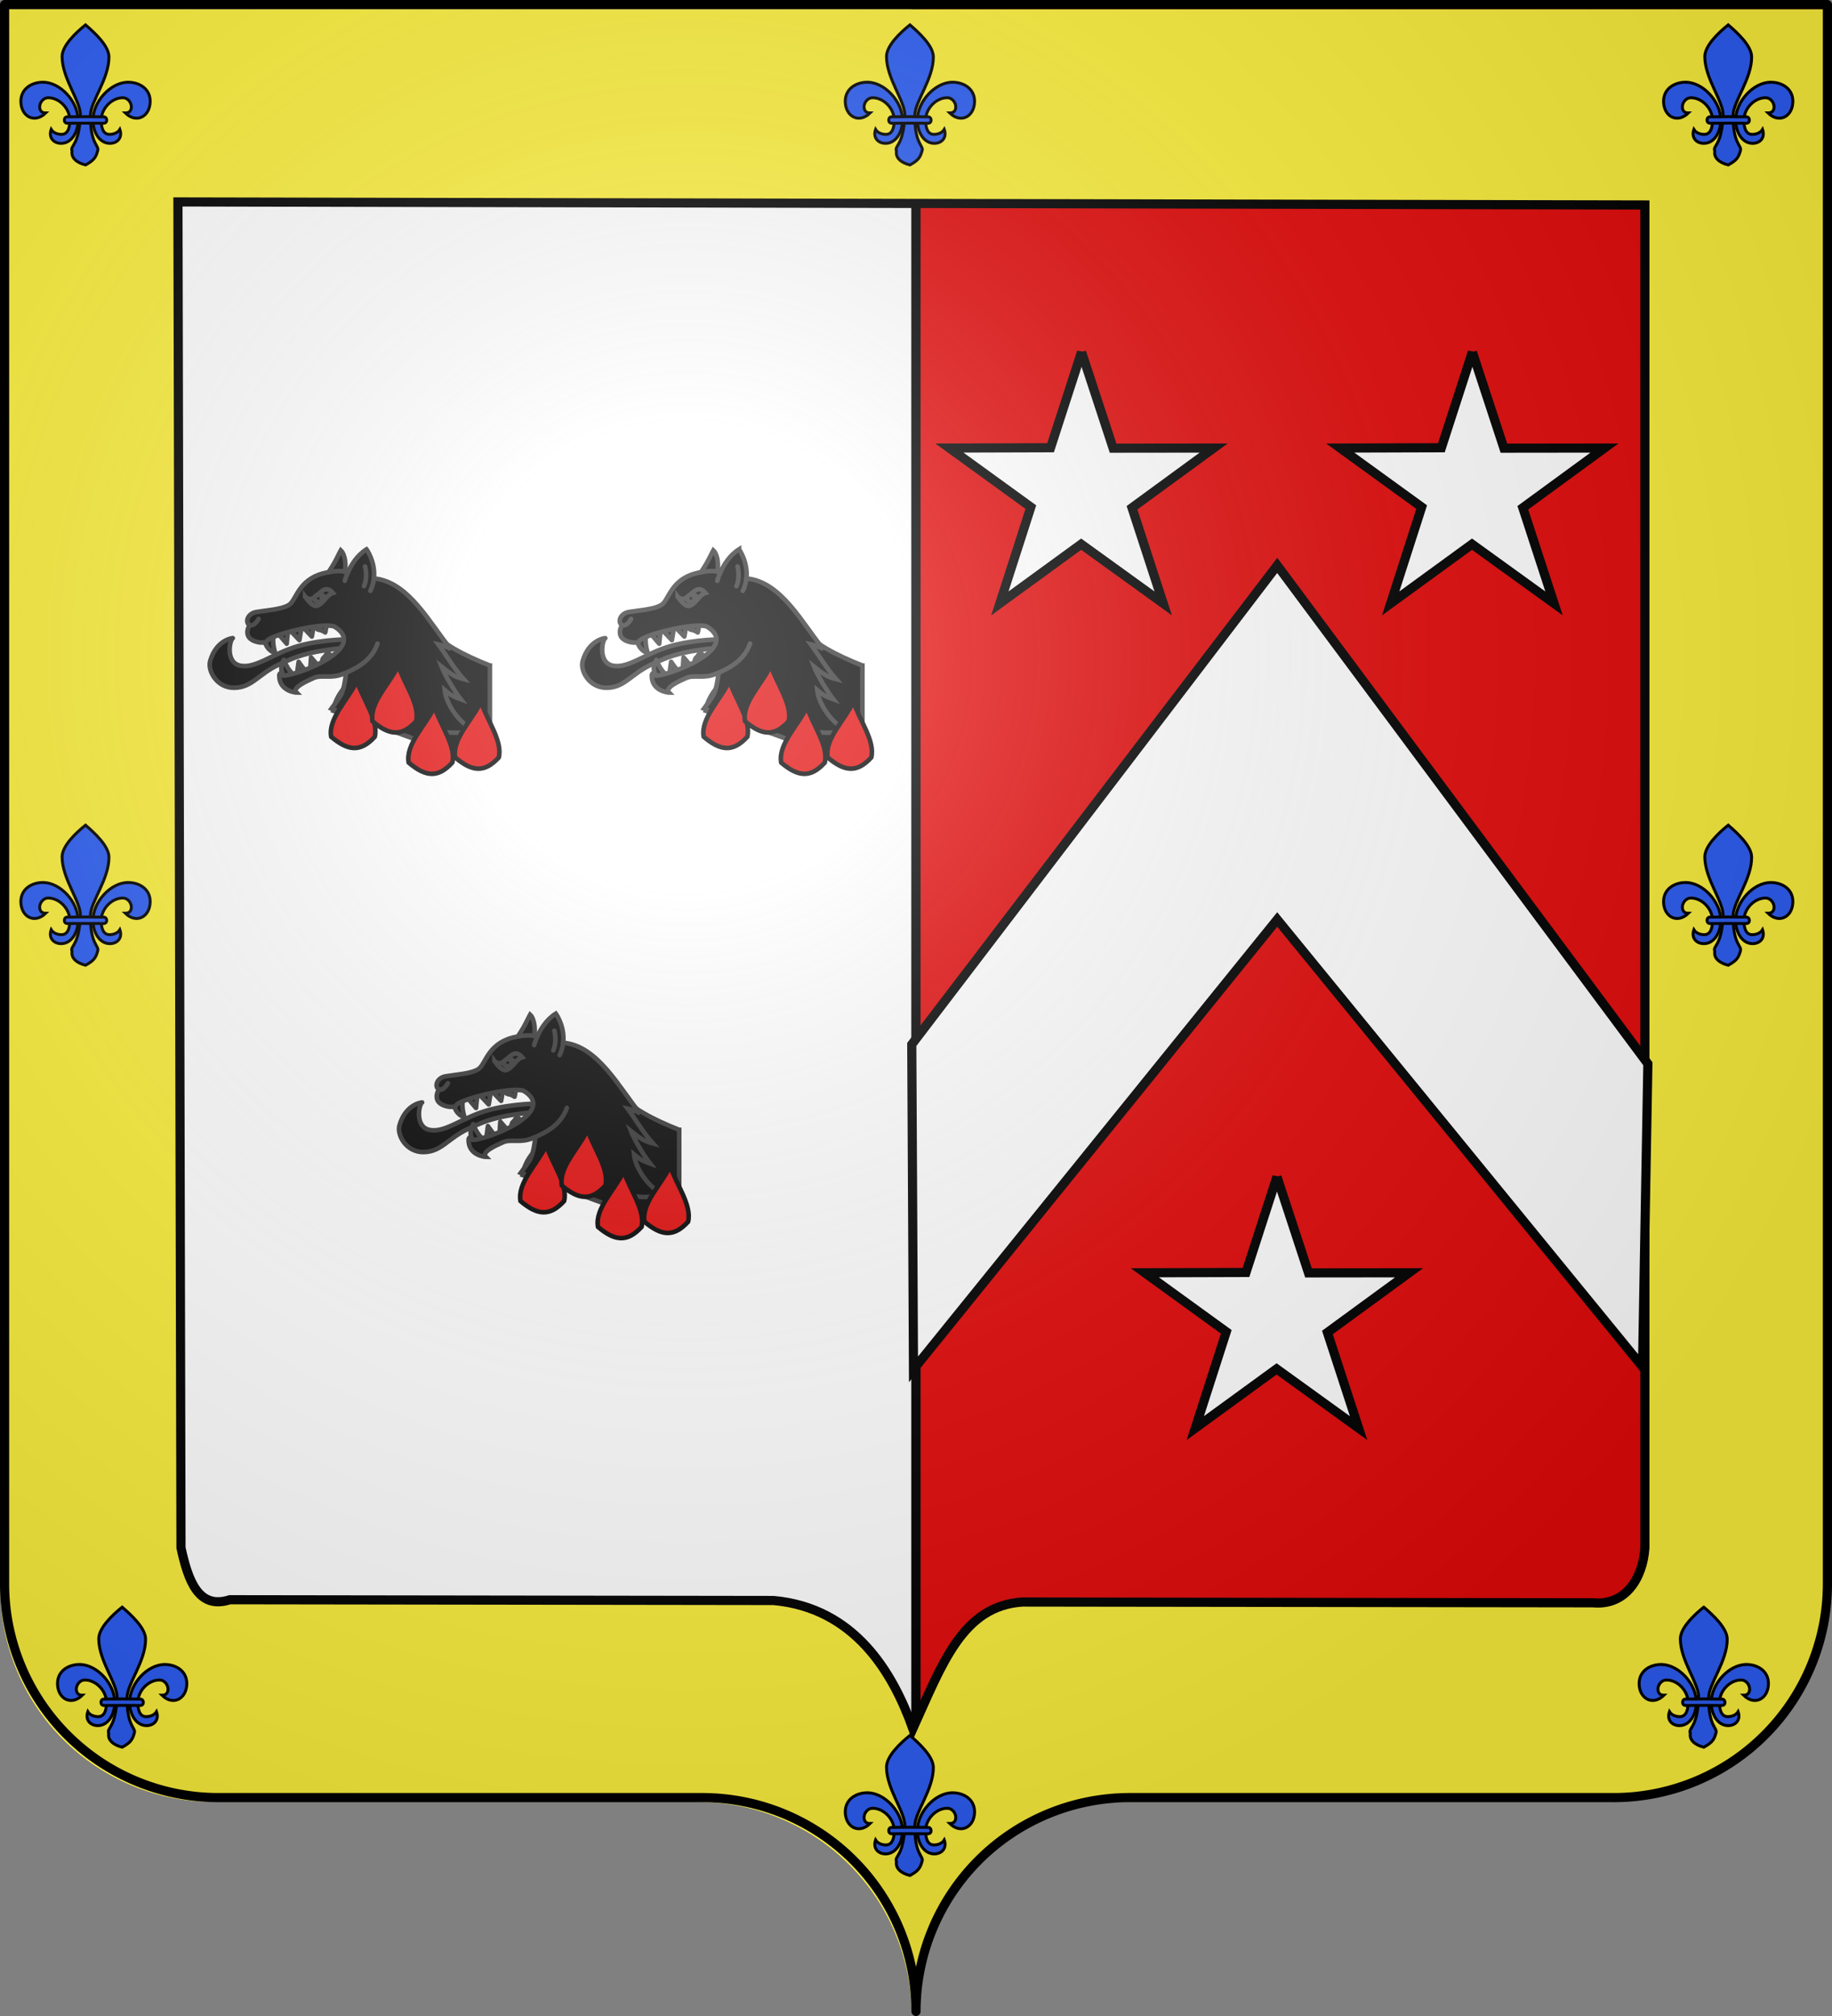 <?xml version="1.0" encoding="UTF-8" standalone="no"?>
<svg
   xmlns:i="http://ns.adobe.com/AdobeIllustrator/10.0/"
   xmlns:dc="http://purl.org/dc/elements/1.1/"
   xmlns:cc="http://creativecommons.org/ns#"
   xmlns:rdf="http://www.w3.org/1999/02/22-rdf-syntax-ns#"
   xmlns:svg="http://www.w3.org/2000/svg"
   xmlns="http://www.w3.org/2000/svg"
   xmlns:xlink="http://www.w3.org/1999/xlink"
   xmlns:sodipodi="http://sodipodi.sourceforge.net/DTD/sodipodi-0.dtd"
   xmlns:inkscape="http://www.inkscape.org/namespaces/inkscape"
   width="600"
   height="660"
   viewBox="-300 -295 600 660"
   id="svg2"
   version="1.1"
   inkscape:version="0.48.4 r9939"
   sodipodi:docname="Blason_Fr_Parti_moderne_3D.svg">
  <rect x="-300" y="-295" width="600" height="660" fill="#808080" stroke="none"/>
  <sodipodi:namedview
     pagecolor="#ffffff"
     bordercolor="#666666"
     borderopacity="1"
     objecttolerance="10"
     gridtolerance="10"
     guidetolerance="10"
     inkscape:pageopacity="0"
     inkscape:pageshadow="2"
     inkscape:window-width="1280"
     inkscape:window-height="934"
     id="namedview29"
     showgrid="true"
     inkscape:zoom="1.0263363"
     inkscape:cx="344.56387"
     inkscape:cy="338.76906"
     inkscape:window-x="-4"
     inkscape:window-y="-4"
     inkscape:window-maximized="1"
     inkscape:current-layer="layer3"
     inkscape:snap-global="false"
     showguides="true"
     inkscape:guide-bbox="true">
    <inkscape:grid
       type="xygrid"
       id="grid3008" />
    <sodipodi:guide
       orientation="0,1"
       position="302.045,367.326"
       id="guide2997" />
  </sodipodi:namedview>
  <defs
     id="defs4">
    <radialGradient
       id="Gradient1"
       gradientUnits="userSpaceOnUse"
       cy="-80"
       cx="-75"
       r="405">
      <stop
         stop-color="#fff"
         stop-opacity=".31"
         offset="0"
         id="stop7" />
      <stop
         stop-color="#fff"
         stop-opacity=".25"
         offset=".19"
         id="stop9" />
      <stop
         stop-color="#6b6b6b"
         stop-opacity=".125"
         offset=".6"
         id="stop11" />
      <stop
         stop-opacity=".125"
         offset="1"
         id="stop13" />
    </radialGradient>
    <clipPath
       id="shield_cut">
      <path
         id="shield"
         d="M-298.5,-293.5 h597 v517 a70,70 0 0,1 -70,70 h-158.5 a70,70 0 0,0 -70,70 70,70 0 0,0 -70,-70 h-158.5 a70,70 0 0,1 -70,-70z"
         style="stroke-linecap:round;stroke-linejoin:round" />
    </clipPath>
    <radialGradient
       gradientTransform="matrix(1.353,0,0,1.349,-77.629,-85.747)"
       gradientUnits="userSpaceOnUse"
       xlink:href="#linearGradient2893"
       id="radialGradient3163"
       fy="226.331"
       fx="221.445"
       r="300"
       cy="226.331"
       cx="221.445" />
    <radialGradient
       gradientTransform="matrix(0,1.386,-1.323,-5.741131e-8,-158.082,-109.541)"
       gradientUnits="userSpaceOnUse"
       xlink:href="#linearGradient2955"
       id="radialGradient2871"
       fy="218.901"
       fx="225.524"
       r="300"
       cy="218.901"
       cx="225.524" />
    <radialGradient
       gradientTransform="matrix(0,1.749,-1.593,-1.049767e-7,551.788,-191.29)"
       gradientUnits="userSpaceOnUse"
       xlink:href="#linearGradient2955"
       id="radialGradient2865"
       fy="218.901"
       fx="225.524"
       r="300"
       cy="218.901"
       cx="225.524" />
    <radialGradient
       gradientTransform="matrix(-4.167939e-4,2.183,-1.884,-3.599562e-4,615.597,-289.121)"
       gradientUnits="userSpaceOnUse"
       xlink:href="#linearGradient2955"
       id="radialGradient1911"
       fy="218.901"
       fx="225.524"
       r="300"
       cy="218.901"
       cx="225.524" />
    <clipPath
       id="clip">
      <path
         id="path10"
         d="M 0,-200 L 0,600 L 300,600 L 300,-200 L 0,-200 z " />
    </clipPath>
    <polygon
       id="star"
       transform="scale(53,53)"
       points="0,-1 0.588,0.809 -0.951,-0.309 0.951,-0.309 -0.588,0.809 0,-1 " />
    <radialGradient
       gradientTransform="matrix(-4.167939e-4,2.183,-1.884,-3.599562e-4,615.597,-289.121)"
       gradientUnits="userSpaceOnUse"
       xlink:href="#linearGradient2955"
       id="radialGradient2961"
       fy="218.901"
       fx="225.524"
       r="300"
       cy="218.901"
       cx="225.524" />
    <linearGradient
       id="linearGradient2955">
      <stop
         id="stop2867"
         offset="0"
         style="stop-color:#fd0000;stop-opacity:1" />
      <stop
         id="stop2873"
         offset="0.5"
         style="stop-color:#e77275;stop-opacity:0.659" />
      <stop
         id="stop2959"
         offset="1"
         style="stop-color:black;stop-opacity:0.323" />
    </linearGradient>
    <linearGradient
       id="linearGradient2885">
      <stop
         id="stop2887"
         offset="0"
         style="stop-color:white;stop-opacity:1" />
      <stop
         id="stop2891"
         offset="0.229"
         style="stop-color:white;stop-opacity:1" />
      <stop
         id="stop2889"
         offset="1"
         style="stop-color:black;stop-opacity:1" />
    </linearGradient>
    <linearGradient
       id="linearGradient2893">
      <stop
         id="stop2895"
         offset="0"
         style="stop-color:white;stop-opacity:0.314" />
      <stop
         id="stop2897"
         offset="0.19"
         style="stop-color:white;stop-opacity:0.251" />
      <stop
         id="stop2901"
         offset="0.6"
         style="stop-color:#6b6b6b;stop-opacity:0.125" />
      <stop
         id="stop2899"
         offset="1"
         style="stop-color:black;stop-opacity:0.125" />
    </linearGradient>
    <style
       id="style6"
       type="text/css">
   
    .fil0 {fill:#BE242A}
   
  </style>
    <inkscape:perspective
       id="perspective15"
       inkscape:persp3d-origin="1800 : 800 : 1"
       inkscape:vp_z="3600 : 1200 : 1"
       inkscape:vp_y="0 : 1000 : 0"
       inkscape:vp_x="0 : 1200 : 1"
       sodipodi:type="inkscape:persp3d" />
    <linearGradient
       id="linearGradient3881">
      <stop
         id="stop3883"
         offset="0"
         style="stop-color:#ffffff;stop-opacity:0.314" />
      <stop
         id="stop3885"
         offset="0.19"
         style="stop-color:#ffffff;stop-opacity:0.251" />
      <stop
         id="stop3887"
         offset="0.6"
         style="stop-color:#6b6b6b;stop-opacity:0.125" />
      <stop
         id="stop3889"
         offset="1"
         style="stop-color:#000000;stop-opacity:0.125" />
    </linearGradient>
    <radialGradient
       gradientTransform="matrix(1.353,0,0,1.349,-77.629,-85.747)"
       gradientUnits="userSpaceOnUse"
       xlink:href="#linearGradient2893-1"
       id="radialGradient3891"
       fy="226.331"
       fx="221.445"
       r="300"
       cy="226.331"
       cx="221.445" />
    <radialGradient
       gradientTransform="matrix(1.353,0,0,1.349,-77.629,-85.747)"
       gradientUnits="userSpaceOnUse"
       xlink:href="#linearGradient2893-1"
       id="radialGradient3163-2"
       fy="226.331"
       fx="221.445"
       r="300"
       cy="226.331"
       cx="221.445" />
    <linearGradient
       id="linearGradient2893-1">
      <stop
         id="stop2895-7"
         offset="0"
         style="stop-color:#ffffff;stop-opacity:0.314" />
      <stop
         id="stop2897-1"
         offset="0.19"
         style="stop-color:#ffffff;stop-opacity:0.251" />
      <stop
         id="stop2901-1"
         offset="0.6"
         style="stop-color:#6b6b6b;stop-opacity:0.125" />
      <stop
         id="stop2899-5"
         offset="1"
         style="stop-color:#000000;stop-opacity:0.125" />
    </linearGradient>
    <clipPath
       id="shield_cut-5">
      <path
         style="stroke-linecap:round;stroke-linejoin:round"
         d="M-298.5,-293.5 h597 v517 a70,70 0 0,1 -70,70 h-158.5 a70,70 0 0,0 -70,70 70,70 0 0,0 -70,-70 h-158.5 a70,70 0 0,1 -70,-70z"
         id="shield-5" />
    </clipPath>
    <radialGradient
       r="405"
       cx="-75"
       cy="-80"
       gradientUnits="userSpaceOnUse"
       id="Gradient1-4">
      <stop
         id="stop7-8"
         offset="0"
         stop-opacity=".31"
         stop-color="#fff" />
      <stop
         id="stop9-8"
         offset=".19"
         stop-opacity=".25"
         stop-color="#fff" />
      <stop
         id="stop11-2"
         offset=".6"
         stop-opacity=".125"
         stop-color="#6b6b6b" />
      <stop
         id="stop13-4"
         offset="1"
         stop-opacity=".125" />
    </radialGradient>
    <radialGradient
       gradientTransform="matrix(0,2.342,-2.291,0,562.913,1323.77)"
       gradientUnits="userSpaceOnUse"
       xlink:href="#linearGradient2955-4"
       id="radialGradient14758"
       fy="153.928"
       fx="-483.508"
       r="300"
       cy="153.928"
       cx="-483.508" />
    <radialGradient
       gradientTransform="matrix(0,2.342,-2.291,0,562.913,1323.77)"
       gradientUnits="userSpaceOnUse"
       xlink:href="#linearGradient2955-4"
       id="radialGradient13767"
       fy="153.928"
       fx="-483.508"
       r="300"
       cy="153.928"
       cx="-483.508" />
    <radialGradient
       gradientTransform="matrix(0,2.342,-2.291,0,562.913,1323.77)"
       gradientUnits="userSpaceOnUse"
       xlink:href="#linearGradient2955-4"
       id="radialGradient1357"
       fy="153.928"
       fx="-483.508"
       r="300"
       cy="153.928"
       cx="-483.508" />
    <radialGradient
       gradientTransform="matrix(-4.167939e-4,2.183,-1.884,-3.599562e-4,1395.597,-309.121)"
       gradientUnits="userSpaceOnUse"
       xlink:href="#linearGradient2955-4"
       id="radialGradient1911-6"
       fy="218.901"
       fx="225.524"
       r="300"
       cy="218.901"
       cx="225.524" />
    <clipPath
       id="clip-2">
      <path
         id="path10-1"
         d="M 0,-200 L 0,600 L 300,600 L 300,-200 L 0,-200 z " />
    </clipPath>
    <polygon
       id="star-2"
       transform="scale(53,53)"
       points="0,-1 0.588,0.809 -0.951,-0.309 0.951,-0.309 -0.588,0.809 0,-1 " />
    <radialGradient
       gradientTransform="matrix(-4.167939e-4,2.183,-1.884,-3.599562e-4,615.597,-289.121)"
       gradientUnits="userSpaceOnUse"
       xlink:href="#linearGradient2955-4"
       id="radialGradient2961-3"
       fy="218.901"
       fx="225.524"
       r="300"
       cy="218.901"
       cx="225.524" />
    <linearGradient
       id="linearGradient2955-4">
      <stop
         id="stop2965"
         offset="0"
         style="stop-color:#ffffff;stop-opacity:0" />
      <stop
         id="stop2959-2"
         offset="1"
         style="stop-color:#000000;stop-opacity:0.646" />
    </linearGradient>
    <g
       id="f">
      <rect
         id="rect1964"
         style="fill:#28166f"
         y="-30"
         x="-50"
         height="60"
         width="100" />
      <g
         id="g1966"
         style="fill:#ffffff"
         transform="translate(0,-20)">
        <path
           id="path1968"
           d="M -1.212,27.818 C -1.212,22.175 -2.091,20.471 -4.542,13.98 C -5.709,10.888 -5.024,7.103 -2.858,3.601 C -2.082,2.346 -1.114,1.214 0,0 C 1.114,1.214 2.082,2.346 2.858,3.601 C 5.024,7.103 5.709,10.888 4.542,13.98 C 2.091,20.471 1.212,22.175 1.212,27.818 L -1.212,27.818 z" />
        <path
           id="rwi"
           d="M 2.922,27.672 C 2.922,21.721 5.239,17.829 8.501,16.66 C 9.949,16.141 11.808,16.387 13.519,18.107 C 15.638,20.236 16.255,26.1 10.036,27.228 C 10.694,26.272 10.655,24.147 9.322,23.441 C 8.331,22.916 7.209,23.188 6.646,23.564 C 5.822,24.116 4.917,25.67 4.967,27.672 L 2.922,27.672 z" />
        <path
           id="path1971"
           d="M 1.777,30.183 C 1.79,32.191 2.795,33.518 4.516,34.257 C 4.295,34.955 3.257,36.378 1.831,36.281 C 1.55,37.787 1.282,38.632 0,40 C -1.282,38.632 -1.55,37.787 -1.831,36.281 C -3.257,36.378 -4.295,34.955 -4.516,34.257 C -2.795,33.518 -1.79,32.191 -1.777,30.183 L 1.777,30.183 z" />
        <use
           xlink:href="#rwi"
           height="400"
           width="800"
           y="0"
           x="0"
           id="use1973"
           transform="scale(-1,1)" />
        <rect
           id="rect1975"
           y="27.331"
           x="-7.923"
           height="3.218"
           width="15.846" />
      </g>
    </g>
  </defs>
  <g
     id="layer4"
     inkscape:label="Fond écu"
     inkscape:groupmode="layer"
     clip-path="url(#shield_cut)"
     style="stroke:#000000;stroke-width:3"
     sodipodi:insensitive="true">
    <rect
       x="-300"
       y="-300"
       width="300"
       height="660"
       id="rect18"
       style="fill:#ffffff" />
    <rect
       y="-300"
       width="300"
       height="660"
       id="rect20"
       style="fill:#e20909"
       x="0" />
  </g>
  <g
     id="layer3"
     inkscape:label="Meubles"
     inkscape:groupmode="layer">
    <g
       id="g4770"
       transform="translate(2,0)">
      <g
         transform="matrix(0.846,0,0,0.846,-25.942,2.435)"
         id="g4488">
        <g
           id="g3613"
           transform="translate(-262.168,-139.612)"
           style="fill:#000000;stroke:#313131;stroke-width:1.774;stroke-miterlimit:4;stroke-opacity:1;stroke-dasharray:none">
          <g
             style="fill:#000000;stroke:#313131;stroke-width:1.774;stroke-miterlimit:4;stroke-opacity:1;stroke-dasharray:none"
             transform="translate(-226.958,63.602)"
             id="g4027">
            <path
               style="fill:#000000;fill-opacity:1;fill-rule:evenodd;stroke:#313131;stroke-width:1.774;stroke-linecap:butt;stroke-linejoin:miter;stroke-miterlimit:4;stroke-opacity:1;stroke-dasharray:none;stroke-dashoffset:0"
               d="M 118.875,154.094 C 109.151,150.275 99.573,145.381 96.406,140.375 74.873,153.626 60.512,158.802 58.188,171.594 l 60.688,19.75 0,-37.25 z"
               id="path3696"
               transform="translate(233.588,-172.117)"
               inkscape:connector-curvature="0" />
            <g
               transform="translate(-211.05,-552.561)"
               style="fill:#000000;fill-opacity:1;stroke:#313131;stroke-width:1.774;stroke-miterlimit:4;stroke-opacity:1;stroke-dasharray:none"
               id="g4017" />
          </g>
          <g
             style="fill:#000000;stroke:#313131;stroke-width:1.774;stroke-miterlimit:4;stroke-opacity:1;stroke-dasharray:none"
             transform="translate(-295.15,-68.845)"
             id="g3603">
            <g
               style="fill:#000000;fill-opacity:1;stroke:#313131;stroke-width:1.774;stroke-miterlimit:4;stroke-opacity:1;stroke-dasharray:none"
               id="g3543"
               transform="translate(-143.36,-419.769)" />
          </g>
          <g
             transform="translate(-438.347,-488.62)"
             style="fill:#000000;fill-opacity:1;stroke:#313131;stroke-width:1.774;stroke-miterlimit:4;stroke-opacity:1;stroke-dasharray:none"
             id="g17995" />
          <g
             transform="translate(-438.347,-488.62)"
             style="fill:#000000;fill-opacity:1;stroke:#313131;stroke-width:1.774;stroke-miterlimit:4;stroke-opacity:1;stroke-dasharray:none"
             id="g18007" />
          <g
             id="g13514"
             style="fill:#000000;stroke:#313131;stroke-width:1.774;stroke-miterlimit:4;stroke-opacity:1;stroke-dasharray:none;display:none"
             transform="matrix(0.353,0.936,-0.936,0.353,562.098,-556.278)">
            <path
               id="path18188"
               style="fill:#000000;fill-opacity:1;fill-rule:evenodd;stroke:#313131;stroke-width:1.774;stroke-linecap:butt;stroke-linejoin:miter;stroke-miterlimit:4;stroke-opacity:1;stroke-dasharray:none"
               d="m 441.136,584.737 c 0.914,0.749 1.802,1.259 2.099,2.409 -1.36,0.369 -3.265,4.014 -3.385,6.238 -1.503,-2.761 -0.428,-6.178 1.286,-8.647 z"
               inkscape:connector-curvature="0" />
            <path
               id="path18190"
               style="fill:#000000;fill-opacity:1;fill-rule:evenodd;stroke:#313131;stroke-width:1.774;stroke-linecap:butt;stroke-linejoin:miter;stroke-miterlimit:4;stroke-opacity:1;stroke-dasharray:none"
               d="m 443.352,590.35 c 1.692,-0.019 2.306,0.818 2.821,1.888 -1.262,0.626 -2.731,4.699 -2.417,6.904 -2.011,-2.416 -1.605,-6.037 -0.404,-8.792 z"
               inkscape:connector-curvature="0" />
            <path
               id="path18192"
               style="fill:#000000;fill-opacity:1;fill-rule:evenodd;stroke:#313131;stroke-width:1.774;stroke-linecap:butt;stroke-linejoin:miter;stroke-miterlimit:4;stroke-opacity:1;stroke-dasharray:none"
               d="m 446.465,592.819 c 1.307,0.766 2.09,0.931 3.102,1.2 -1.039,0.952 -1.437,5.96 -0.523,7.991 -2.603,-1.763 -2.968,-6.21 -2.579,-9.191 z"
               inkscape:connector-curvature="0" />
            <path
               id="path18194"
               style="fill:#000000;fill-opacity:1;fill-rule:evenodd;stroke:#313131;stroke-width:1.774;stroke-linecap:butt;stroke-linejoin:miter;stroke-miterlimit:4;stroke-opacity:1;stroke-dasharray:none"
               d="m 460.439,584.9 c -1.095,-0.203 -2.017,0.14 -3.068,0.711 0.321,1.266 -1.14,3.334 -2.71,4.49 2.666,-0.111 4.721,-2.65 5.778,-5.202 z"
               inkscape:connector-curvature="0" />
          </g>
          <g
             style="fill:#000000;stroke:#313131;stroke-width:1.774;stroke-miterlimit:4;stroke-opacity:1;stroke-dasharray:none"
             transform="translate(-267.717,-18.656)"
             id="g3992">
            <path
               id="path2980"
               d="m 339.91,54.078 c 0,0 -11.098,-0.152 -20.854,2.615 -9.756,2.767 -16.344,8.722 -22.338,7.617 -5.994,-1.104 -4.258,-10.007 -3.017,-10.673 0,0 -6.311,0.461 -8.758,8.844 -1.076,3.687 2.51,10.479 9.39,10.36 6.865,-0.118 9.294,-5.268 17.058,-8.915 7.106,-3.338 11.878,-5.425 29.017,-6.809 l -0.499,-3.039 z"
               i:knockout="Off"
               style="fill:#000000;fill-opacity:1;stroke:#313131;stroke-width:1.774;stroke-linecap:round;stroke-linejoin:round;stroke-miterlimit:4;stroke-opacity:1;stroke-dasharray:none"
               inkscape:connector-curvature="0" />
            <path
               id="path2984"
               d="m 312.968,67.539 c 0,0 -1.367,-2.413 0.522,-5.485 0,0 1.244,3.862 4.162,6.14 -1e-4,-3.81e-4 -3.432,2.237 -4.684,-0.655 z"
               i:knockout="Off"
               style="fill:#000000;stroke:#313131;stroke-width:1.774;stroke-linecap:round;stroke-linejoin:round;stroke-miterlimit:4;stroke-opacity:1;stroke-dasharray:none"
               inkscape:connector-curvature="0" />
            <path
               id="path2990"
               d="m 318.464,68.027 0.722,-5.236 c 0,0 2.417,3.757 3.727,4.249 l -4.449,0.987 z"
               i:knockout="Off"
               style="fill:#000000;stroke:#313131;stroke-width:1.774;stroke-linecap:round;stroke-linejoin:round;stroke-miterlimit:4;stroke-opacity:1;stroke-dasharray:none"
               inkscape:connector-curvature="0" />
            <polygon
               transform="matrix(0.381,-0.104,0.104,0.381,234.005,46.742)"
               id="polygon2996"
               points="205.233,109.493 205.233,109.493 210.226,95.015 216.966,109.244 "
               i:knockout="Off"
               style="fill:#000000;stroke:#313131;stroke-width:4.495;stroke-linecap:round;stroke-linejoin:round;stroke-miterlimit:4;stroke-opacity:1;stroke-dasharray:none" />
            <path
               id="path2998"
               d="m 328.503,64.41 c 0,0 -0.676,-2.303 0.366,-3.219 1.042,-0.916 1.446,-2.178 1.446,-2.178 0,0 2.649,2.292 2.61,3.712 l -4.234,1.622"
               i:knockout="Off"
               style="fill:#000000;stroke:#313131;stroke-width:1.774;stroke-linecap:round;stroke-linejoin:round;stroke-miterlimit:4;stroke-opacity:1;stroke-dasharray:none"
               inkscape:connector-curvature="0" />
            <path
               id="path2982"
               d="m 306.329,55.485 c 0,0 0.44,2.738 3.834,3.957 0,0 -1.441,-3.793 -0.585,-7.395 1e-4,3.82e-4 -4.078,0.396 -3.249,3.437 z"
               i:knockout="Off"
               style="fill:#000000;stroke:#313131;stroke-width:1.774;stroke-linecap:round;stroke-linejoin:round;stroke-miterlimit:4;stroke-opacity:1;stroke-dasharray:none"
               inkscape:connector-curvature="0" />
            <path
               id="path2986"
               d="m 310.831,51.401 3.748,4.389 c 0,0 0.278,-4.976 1.09,-6.116 l -4.838,1.726 z"
               i:knockout="Off"
               style="fill:#000000;stroke:#313131;stroke-width:1.774;stroke-linecap:round;stroke-linejoin:round;stroke-miterlimit:4;stroke-opacity:1;stroke-dasharray:none"
               inkscape:connector-curvature="0" />
            <path
               id="path2988"
               d="m 324.964,47.966 c 0,0 0.726,2.289 2.101,2.466 1.375,0.177 2.416,0.999 2.416,0.999 0,0 0.917,-3.381 0.092,-4.537 l -4.418,1.019"
               i:knockout="Off"
               style="fill:#000000;stroke:#313131;stroke-width:1.774;stroke-linecap:round;stroke-linejoin:round;stroke-miterlimit:4;stroke-opacity:1;stroke-dasharray:none"
               inkscape:connector-curvature="0" />
            <polygon
               transform="matrix(0.381,-0.104,0.104,0.381,234.005,46.742)"
               id="polygon2992"
               points="196.935,63.234 196.935,63.234 203.675,75.715 209.666,62.735 "
               i:knockout="Off"
               style="fill:#000000;stroke:#313131;stroke-width:4.495;stroke-linecap:round;stroke-linejoin:round;stroke-miterlimit:4;stroke-opacity:1;stroke-dasharray:none" />
            <polygon
               transform="matrix(0.381,-0.104,0.104,0.381,234.005,46.742)"
               id="polygon2994"
               points="209.623,63.063 209.623,63.063 216.363,75.544 222.354,62.563 "
               i:knockout="Off"
               style="fill:#000000;stroke:#313131;stroke-width:4.495;stroke-linecap:round;stroke-linejoin:round;stroke-miterlimit:4;stroke-opacity:1;stroke-dasharray:none" />
            <path
               style="fill:#000000;fill-opacity:1;fill-rule:evenodd;stroke:#313131;stroke-width:1.774;stroke-linecap:butt;stroke-linejoin:miter;stroke-miterlimit:4;stroke-opacity:1;stroke-dasharray:none"
               d="m 71.125,109.125 c -3.703,2.325 -5.959,6.142 -7.188,8.875 -0.331,-0.104 -0.697,-0.205 -1.125,-0.281 0.709,-6.162 -1.625,-8.219 -1.625,-8.219 0,0 -0.432,0.763 -1.625,3.188 -1.193,2.424 -3.156,5.281 -3.156,5.281 -0.698,0.137 -1.427,0.286 -2.219,0.5 -9.558,2.604 -10.235,10.31 -13.031,12.125 -2.797,1.815 -8.88,2.148 -12.656,2.781 -3.777,0.634 -4.365,4.36 -2.594,5.062 -0.299,0.402 -1.251,1.975 -0.75,3.812 0.82,3.011 6.841,3.489 7.25,2.531 1.087,-2.544 21.697,-7.519 26.25,-5.781 12.573,7.634 -10.036,17.394 -18.625,18.906 -2.237,0.441 -1.75,-0.875 -1.75,-0.875 0,0 -0.923,-0.245 -0.938,0.938 -0.076,6.185 6.687,6.594 6.688,6.594 -1.851,-1.852 3.713,-4.364 6.719,-5.688 3.006,-1.324 6.849,0.468 11.5,-1.625 0.317,-0.014 0.627,-0.065 0.938,-0.094 -0.389,2.918 -0.748,5.848 -2.062,8.531 -1.081,1.719 -2.32,3.409 -3.562,5.062 l 39.594,14.531 c -0.981,-2.475 -1.854,-5.001 -2.25,-7 2.921,1.421 12.411,2.867 17.844,0.719 -5.523,-2.213 -10.833,-9.966 -11.375,-15.406 2.49,2.162 3.89,2.7 6.25,3.562 -2.872,-3.709 -6.258,-9.553 -7.438,-12.594 3.472,2.756 5.044,3.947 8.531,4.812 -4.225,-4.768 -6.819,-9.498 -9.844,-13.531 1.267,0.239 3.613,1.138 4.906,1.875 C 96.021,138.514 87.589,121.541 73.969,120.406 74.681,114.067 71.125,109.125 71.125,109.125 z"
               id="path4571"
               transform="translate(274.346,-89.859)"
               inkscape:connector-curvature="0" />
            <path
               id="path3018"
               d="m 330.763,28.114 c 2.817,-0.551 4.899,-0.509 6.381,-0.245"
               i:knockout="Off"
               style="fill:#000000;stroke:#313131;stroke-width:1.774;stroke-linecap:round;stroke-linejoin:round;stroke-miterlimit:4;stroke-opacity:1;stroke-dasharray:none"
               inkscape:connector-curvature="0" />
            <path
               id="path3020"
               d="m 303.695,46.198 c 0,0 -1.661,3.085 -3.432,2.383"
               i:knockout="Off"
               style="fill:#000000;stroke:#313131;stroke-width:1.774;stroke-linecap:round;stroke-linejoin:round;stroke-miterlimit:4;stroke-opacity:1;stroke-dasharray:none"
               inkscape:connector-curvature="0" />
            <path
               id="path3022"
               d="m 344.897,25.893 c 0,0 1.135,4.167 -0.426,7.62"
               i:knockout="Off"
               style="fill:#000000;stroke:#313131;stroke-width:1.774;stroke-linecap:round;stroke-linejoin:round;stroke-miterlimit:4;stroke-opacity:1;stroke-dasharray:none"
               inkscape:connector-curvature="0" />
            <path
               id="path3024"
               d="m 337.064,31.449 c 0,0 0.357,-1.392 1.218,-3.305"
               i:knockout="Off"
               style="fill:#000000;stroke:#313131;stroke-width:1.774;stroke-linecap:round;stroke-linejoin:round;stroke-miterlimit:4;stroke-opacity:1;stroke-dasharray:none"
               inkscape:connector-curvature="0" />
            <path
               id="path3042"
               d="m 336.599,67.411 c 5.215,-2.144 10.89,-5.159 13.148,-11.678"
               i:knockout="Off"
               style="fill:#000000;stroke:#313131;stroke-width:1.774;stroke-linecap:round;stroke-linejoin:round;stroke-miterlimit:4;stroke-opacity:1;stroke-dasharray:none"
               inkscape:connector-curvature="0" />
            <path
               id="path3044"
               d="m 348.316,30.55 c -0.172,1.53 -0.593,3.143 -1.373,4.789"
               i:knockout="Off"
               style="fill:#000000;stroke:#313131;stroke-width:1.774;stroke-linecap:round;stroke-linejoin:round;stroke-miterlimit:4;stroke-opacity:1;stroke-dasharray:none"
               inkscape:connector-curvature="0" />
            <g
               style="fill:#000000;fill-opacity:1;stroke:#313131;stroke-width:3.917;stroke-miterlimit:4;stroke-opacity:1;stroke-dasharray:none"
               id="g5091"
               transform="matrix(0.453,0,0,0.453,216.572,-53.237)">
              <g
                 transform="translate(2,2)"
                 id="g6155"
                 style="fill:#000000;stroke:#313131;stroke-width:3.917;stroke-miterlimit:4;stroke-opacity:1;stroke-dasharray:none">
                <path
                   d="m 230.087,198.512 c 9.097,8.509 14.272,-14.432 23.679,-3.189 -5.727,1.75 -8.559,10.41 -14.579,11.138 -3.624,-0.569 -6.667,-4.657 -9.099,-7.95 z"
                   style="color:#000000;fill:#000000;fill-opacity:1;fill-rule:evenodd;stroke:#313131;stroke-width:3.917;stroke-linecap:butt;stroke-linejoin:miter;stroke-miterlimit:4;stroke-opacity:1;stroke-dasharray:none;stroke-dashoffset:0;marker:none;visibility:visible;display:inline;overflow:visible;enable-background:accumulate"
                   id="path6227"
                   sodipodi:nodetypes="cccc"
                   inkscape:connector-curvature="0" />
                <path
                   d="m 246.858,199.97 c 4e-5,1.719 -1.966,3.115 -4.4,3.125 -2.434,0.01 -4.422,-1.371 -4.449,-3.09 -0.027,-1.719 1.916,-3.131 4.35,-3.16 2.434,-0.029 4.444,1.336 4.498,3.054 l -4.424,0.07 4.425,0 z"
                   style="fill:#000000;fill-opacity:1;stroke:#313131;stroke-width:3.917;stroke-miterlimit:4;stroke-opacity:1;stroke-dasharray:none"
                   id="path4120"
                   inkscape:connector-curvature="0" />
              </g>
            </g>
          </g>
          <g
             transform="matrix(0.259,0,0,0.254,157.924,-90.368)"
             id="g2827"
             style="fill:#000000;fill-opacity:1;stroke:#313131;stroke-width:6.912;stroke-miterlimit:4;stroke-opacity:1;stroke-dasharray:none">
            <g
               id="g2832"
               style="fill:#000000;fill-opacity:1;stroke:#313131;stroke-width:6.912;stroke-miterlimit:4;stroke-opacity:1;stroke-dasharray:none">
              <g
                 id="g4654"
                 style="fill:#000000;fill-opacity:1;stroke:#313131;stroke-width:6.912;stroke-miterlimit:4;stroke-opacity:1;stroke-dasharray:none" />
            </g>
          </g>
          <g
             style="fill:#000000;fill-opacity:1;stroke:#313131;stroke-width:20.187;stroke-miterlimit:4;stroke-opacity:1;stroke-dasharray:none"
             id="g2377"
             inkscape:label="Fond écu"
             transform="matrix(0.088,0,0,0.088,176.706,50.807)" />
          <g
             id="g2414"
             inkscape:label="Reflet final"
             style="fill:#000000;fill-opacity:1;stroke:#313131;stroke-width:20.187;stroke-miterlimit:4;stroke-opacity:1;stroke-dasharray:none;display:inline"
             transform="matrix(0.088,0,0,0.088,176.706,50.807)" />
          <g
             id="g2416"
             inkscape:label="Contour final"
             style="fill:#000000;fill-opacity:1;stroke:#313131;stroke-width:20.187;stroke-miterlimit:4;stroke-opacity:1;stroke-dasharray:none;display:inline"
             transform="matrix(0.088,0,0,0.088,176.706,50.807)" />
          <g
             transform="matrix(0.313,0,0,0.313,70.687,126.206)"
             inkscape:label="Borde 3px"
             id="layer6"
             style="fill:#000000;stroke:#313131;stroke-width:5.669;stroke-miterlimit:4;stroke-opacity:1;stroke-dasharray:none" />
          <g
             transform="matrix(0.313,0,0,0.313,70.361,102.591)"
             inkscape:label="Borde 3px"
             id="g7520"
             style="fill:#000000;stroke:#313131;stroke-width:5.669;stroke-miterlimit:4;stroke-opacity:1;stroke-dasharray:none" />
          <g
             style="fill:#000000;fill-opacity:1;stroke:#313131;stroke-width:5.669;stroke-miterlimit:4;stroke-opacity:1;stroke-dasharray:none;display:inline"
             transform="matrix(0.31,-0.039,0.039,0.31,36.051,178.319)"
             id="g2984"
             inkscape:label="Escudo" />
          <g
             style="fill:#000000;fill-opacity:1;stroke:#313131;stroke-width:5.669;stroke-miterlimit:4;stroke-opacity:1;stroke-dasharray:none;display:inline"
             transform="matrix(0.31,-0.039,0.039,0.31,32.751,154.934)"
             id="g7140"
             inkscape:label="Escudo" />
          <g
             style="fill:#000000;fill-opacity:1;stroke:#313131;stroke-width:5.099;stroke-miterlimit:4;stroke-opacity:1;stroke-dasharray:none"
             transform="matrix(-0.341,0.069,0.069,0.341,613.653,108.486)"
             id="g9885" />
          <g
             style="fill:#000000;fill-opacity:1;stroke:#313131;stroke-width:12.532;stroke-miterlimit:4;stroke-opacity:1;stroke-dasharray:none"
             transform="matrix(0.14,-0.018,0.018,0.14,232.174,279.406)"
             id="g9997" />
        </g>
        <g
           id="g4478"
           transform="translate(32,0)">
          <path
             sodipodi:nodetypes="cccc"
             inkscape:connector-curvature="0"
             id="path4470"
             d="m -220.122,-88.068 c -3.324,7.201 -11.251,14.402 -9.973,21.603 6.393,5.401 11.251,6.172 16.877,0 1.534,-6.43 -4.603,-14.402 -6.904,-21.603 z"
             style="fill:#e20909;stroke:#000000;stroke-width:1.774;stroke-linecap:butt;stroke-linejoin:miter;stroke-miterlimit:4;stroke-opacity:1;stroke-dasharray:none" />
          <use
             height="660"
             width="600"
             transform="translate(16,-6)"
             id="use4472"
             xlink:href="#path4470"
             y="0"
             x="0" />
          <use
             height="660"
             width="600"
             transform="translate(14,16)"
             id="use4474"
             xlink:href="#use4472"
             y="0"
             x="0" />
          <use
             height="660"
             width="600"
             transform="translate(18,-2)"
             id="use4476"
             xlink:href="#use4474"
             y="0"
             x="0" />
        </g>
      </g>
      <use
         height="660"
         width="600"
         transform="translate(122,0)"
         id="use4552"
         xlink:href="#g4488"
         y="0"
         x="0" />
      <use
         height="660"
         width="600"
         transform="translate(-60,152)"
         id="use4554"
         xlink:href="#use4552"
         y="0"
         x="0" />
    </g>
    <g
       style="fill:#fcef3c;stroke:#000000;stroke-width:3"
       clip-path="url(#shield_cut-5)"
       inkscape:label="Fond écu"
       id="layer4-7"
       transform="translate(-1.39,1.442)">
      <g
         style="fill:#fcef3c;stroke:#000000;stroke-opacity:1"
         id="g3019">
        <path
           id="rect18-6"
           transform="translate(-300,-295)"
           d="m 0,0 0,295 0,365 300,0 300,0 0,-365 0,-295 -300,0 z m 59.666,64.666 480.436,1 0,439.616 c -0.667,10 -6.333,19 -17,18 L 336.25,523.032 C 316.667,524.282 309.955,543.25 300.372,564.5 293.788,546.083 281.333,524.949 254.75,522.532 l -178.084,-0.25 c -10.333,3.333 -13.667,-6.333 -16,-17 z"
           style="fill:#fcef3c;stroke:#000000;stroke-opacity:1"
           inkscape:connector-curvature="0"
           sodipodi:nodetypes="ccccccccccccccccccc" />
      </g>
    </g>
    <g
       id="g4764">
      <path
         inkscape:connector-curvature="0"
         style="fill:#ffffff;fill-opacity:1;fill-rule:evenodd;stroke:#000000;stroke-width:3;stroke-linecap:butt;stroke-linejoin:miter;stroke-miterlimit:4;stroke-opacity:1;stroke-dasharray:none;display:inline"
         d="M -1.386,46.928 -0.823,153.302 118.306,6.02 237.943,152.458 239.697,53.263 118.306,-109.896 z"
         id="path10706"
         sodipodi:nodetypes="ccccccc" />
      <path
         inkscape:connector-curvature="0"
         d="m 54.214,-179.751 10.334,31.471 32.943,-0.038 -26.746,19.55 10.216,31.31 -26.864,-19.389 -26.629,19.389 10.144,-31.533 -26.674,-19.327 33.133,-0.1 10.143,-31.333 z"
         style="fill:#ffffff;fill-opacity:1;stroke:#000000;stroke-width:3;stroke-miterlimit:4;stroke-opacity:1;stroke-dasharray:none;stroke-dashoffset:0"
         id="path8347" />
      <use
         height="660"
         width="600"
         transform="translate(128,0)"
         id="use4760"
         xlink:href="#path8347"
         y="0"
         x="0" />
      <use
         height="660"
         width="600"
         transform="translate(-64,270)"
         id="use4762"
         xlink:href="#use4760"
         y="0"
         x="0" />
    </g>
    <g
       inkscape:label="Meubles"
       id="layer1-5"
       transform="matrix(0.415,0,0,0.415,-294.453,-288.177)"
       style="fill:#2b5df2">
      <g
         style="fill:#2b5df2;fill-opacity:1;stroke:#000000;stroke-width:2.411;stroke-miterlimit:4;stroke-opacity:1;stroke-dasharray:none"
         transform="matrix(0.958,0,0,0.958,0.597,3.186)"
         id="g2410">
        <g
           style="fill:#2b5df2;fill-opacity:1;stroke:#000000;stroke-width:2.411;stroke-miterlimit:4;stroke-opacity:1;stroke-dasharray:none"
           id="g3266"
           transform="translate(2.871,0)" />
        <g
           style="fill:#2b5df2;fill-opacity:1;stroke:#000000;stroke-width:2.411;stroke-miterlimit:4;stroke-opacity:1;stroke-dasharray:none"
           id="g2406">
          <path
             sodipodi:nodetypes="cccsssscssc"
             id="path2396"
             d="m 90.953,47.211 c 8.686,-0.001 18.22,4.903 18.188,15.875 -0.19,12.537 -11.379,18.404 -20.489,9.447 3.374,0.004 4.969,-1.9 4.989,-5.103 0.02,-3.012 -2.542,-7.459 -7.156,-7.438 -9.04,0.042 -17.716,8.838 -17.688,18.594 0.014,4.859 1.022,11.485 6.688,11.594 2.691,0.052 6.706,-0.866 8.688,-4.094 2.4,6.857 -2.141,11.535 -8.375,11.469 -8.291,-0.089 -13.7,-8.915 -13.781,-19 -0.124,-15.449 14.701,-31.342 28.938,-31.344 z"
             style="fill:#2b5df2;fill-opacity:1;fill-rule:evenodd;stroke:#000000;stroke-width:2.411;stroke-linecap:butt;stroke-linejoin:miter;stroke-miterlimit:4;stroke-opacity:1;stroke-dasharray:none"
             inkscape:connector-curvature="0" />
          <path
             sodipodi:nodetypes="cccsssscssc"
             id="path3145"
             d="m 20.797,47.211 c -8.686,-0.001 -18.22,4.903 -18.188,15.875 0.19,12.537 11.379,18.404 20.489,9.447 -3.374,0.004 -4.969,-1.9 -4.989,-5.103 -0.02,-3.012 2.542,-7.459 7.156,-7.438 9.04,0.042 17.716,8.838 17.688,18.594 -0.014,4.859 -1.022,11.485 -6.688,11.594 -2.691,0.052 -6.706,-0.866 -8.688,-4.094 -2.4,6.857 2.141,11.535 8.375,11.469 8.291,-0.089 13.7,-8.915 13.781,-19 0.124,-15.449 -14.701,-31.342 -28.938,-31.344 z"
             style="fill:#2b5df2;fill-opacity:1;fill-rule:evenodd;stroke:#000000;stroke-width:2.411;stroke-linecap:butt;stroke-linejoin:miter;stroke-miterlimit:4;stroke-opacity:1;stroke-dasharray:none"
             inkscape:connector-curvature="0" />
        </g>
        <path
           style="fill:#2b5df2;fill-opacity:1;fill-rule:evenodd;stroke:#000000;stroke-width:2.411;stroke-linecap:butt;stroke-linejoin:miter;stroke-miterlimit:4;stroke-opacity:1;stroke-dasharray:none"
           d="m 55.875,0 c -8.203,6.592 -19.382,17.206 -19.293,26.329 0.178,18.187 15.582,36.935 15.084,48.285 -1.121,25.545 -8.726,24.329 -6.869,29.431 -0.911,5.276 3.505,9.376 11.078,11.31 6.909,-3.826 8.486,-6.034 10.084,-11.894 1.241,-4.204 -6.251,-5.16 -6.057,-29.028 0.092,-11.337 15.404,-29.916 15.266,-48.103 C 75.098,17.189 63.415,6.516 55.875,0 z"
           id="path3217"
           sodipodi:nodetypes="csscccssc"
           inkscape:connector-curvature="0" />
        <path
           style="fill:#2b5df2;fill-opacity:1;fill-rule:evenodd;stroke:#000000;stroke-width:2.411;stroke-linecap:butt;stroke-linejoin:miter;stroke-miterlimit:4;stroke-opacity:1;stroke-dasharray:none"
           d="m 40.94,75.726 c -3.187,-0.182 -3.553,5.269 0,5.274 15.185,-0.088 15.185,-0.08 29.701,0 3.816,0.097 3.371,-5.457 0,-5.274 -14.517,-0.182 -14.517,-0.182 -29.701,0 z"
           id="path3241"
           sodipodi:nodetypes="ccccc"
           inkscape:connector-curvature="0" />
      </g>
    </g>
    <use
       x="0"
       y="0"
       xlink:href="#layer1-5"
       id="use4883"
       transform="translate(270,0)"
       width="600"
       height="660" />
    <use
       x="0"
       y="0"
       xlink:href="#use4883"
       id="use4885"
       transform="translate(268,0)"
       width="600"
       height="660" />
    <use
       x="0"
       y="0"
       xlink:href="#layer1-5"
       id="use4887"
       transform="translate(12,518)"
       width="600"
       height="660" />
    <use
       x="0"
       y="0"
       xlink:href="#use4883"
       id="use4889"
       transform="translate(0,560)"
       width="600"
       height="660" />
    <use
       x="0"
       y="0"
       xlink:href="#use4885"
       id="use4891"
       transform="translate(-8,518)"
       width="600"
       height="660" />
    <use
       x="0"
       y="0"
       xlink:href="#layer1-5"
       id="use4893"
       transform="translate(0,262)"
       width="600"
       height="660" />
    <use
       x="0"
       y="0"
       xlink:href="#use4885"
       id="use4895"
       transform="translate(0,262)"
       width="600"
       height="660" />
  </g>
  <g
     id="layer2"
     inkscape:label="Reflet final"
     inkscape:groupmode="layer"
     sodipodi:insensitive="true">
    <use
       xlink:href="#shield"
       fill="url(#Gradient1)"
       id="use24" />
  </g>
  <g
     id="layer1"
     inkscape:label="Contour final"
     inkscape:groupmode="layer"
     sodipodi:insensitive="true">
    <use
       xlink:href="#shield"
       style="fill:none;stroke:#000;stroke-width:3"
       id="use27" />
  </g>
</svg>
